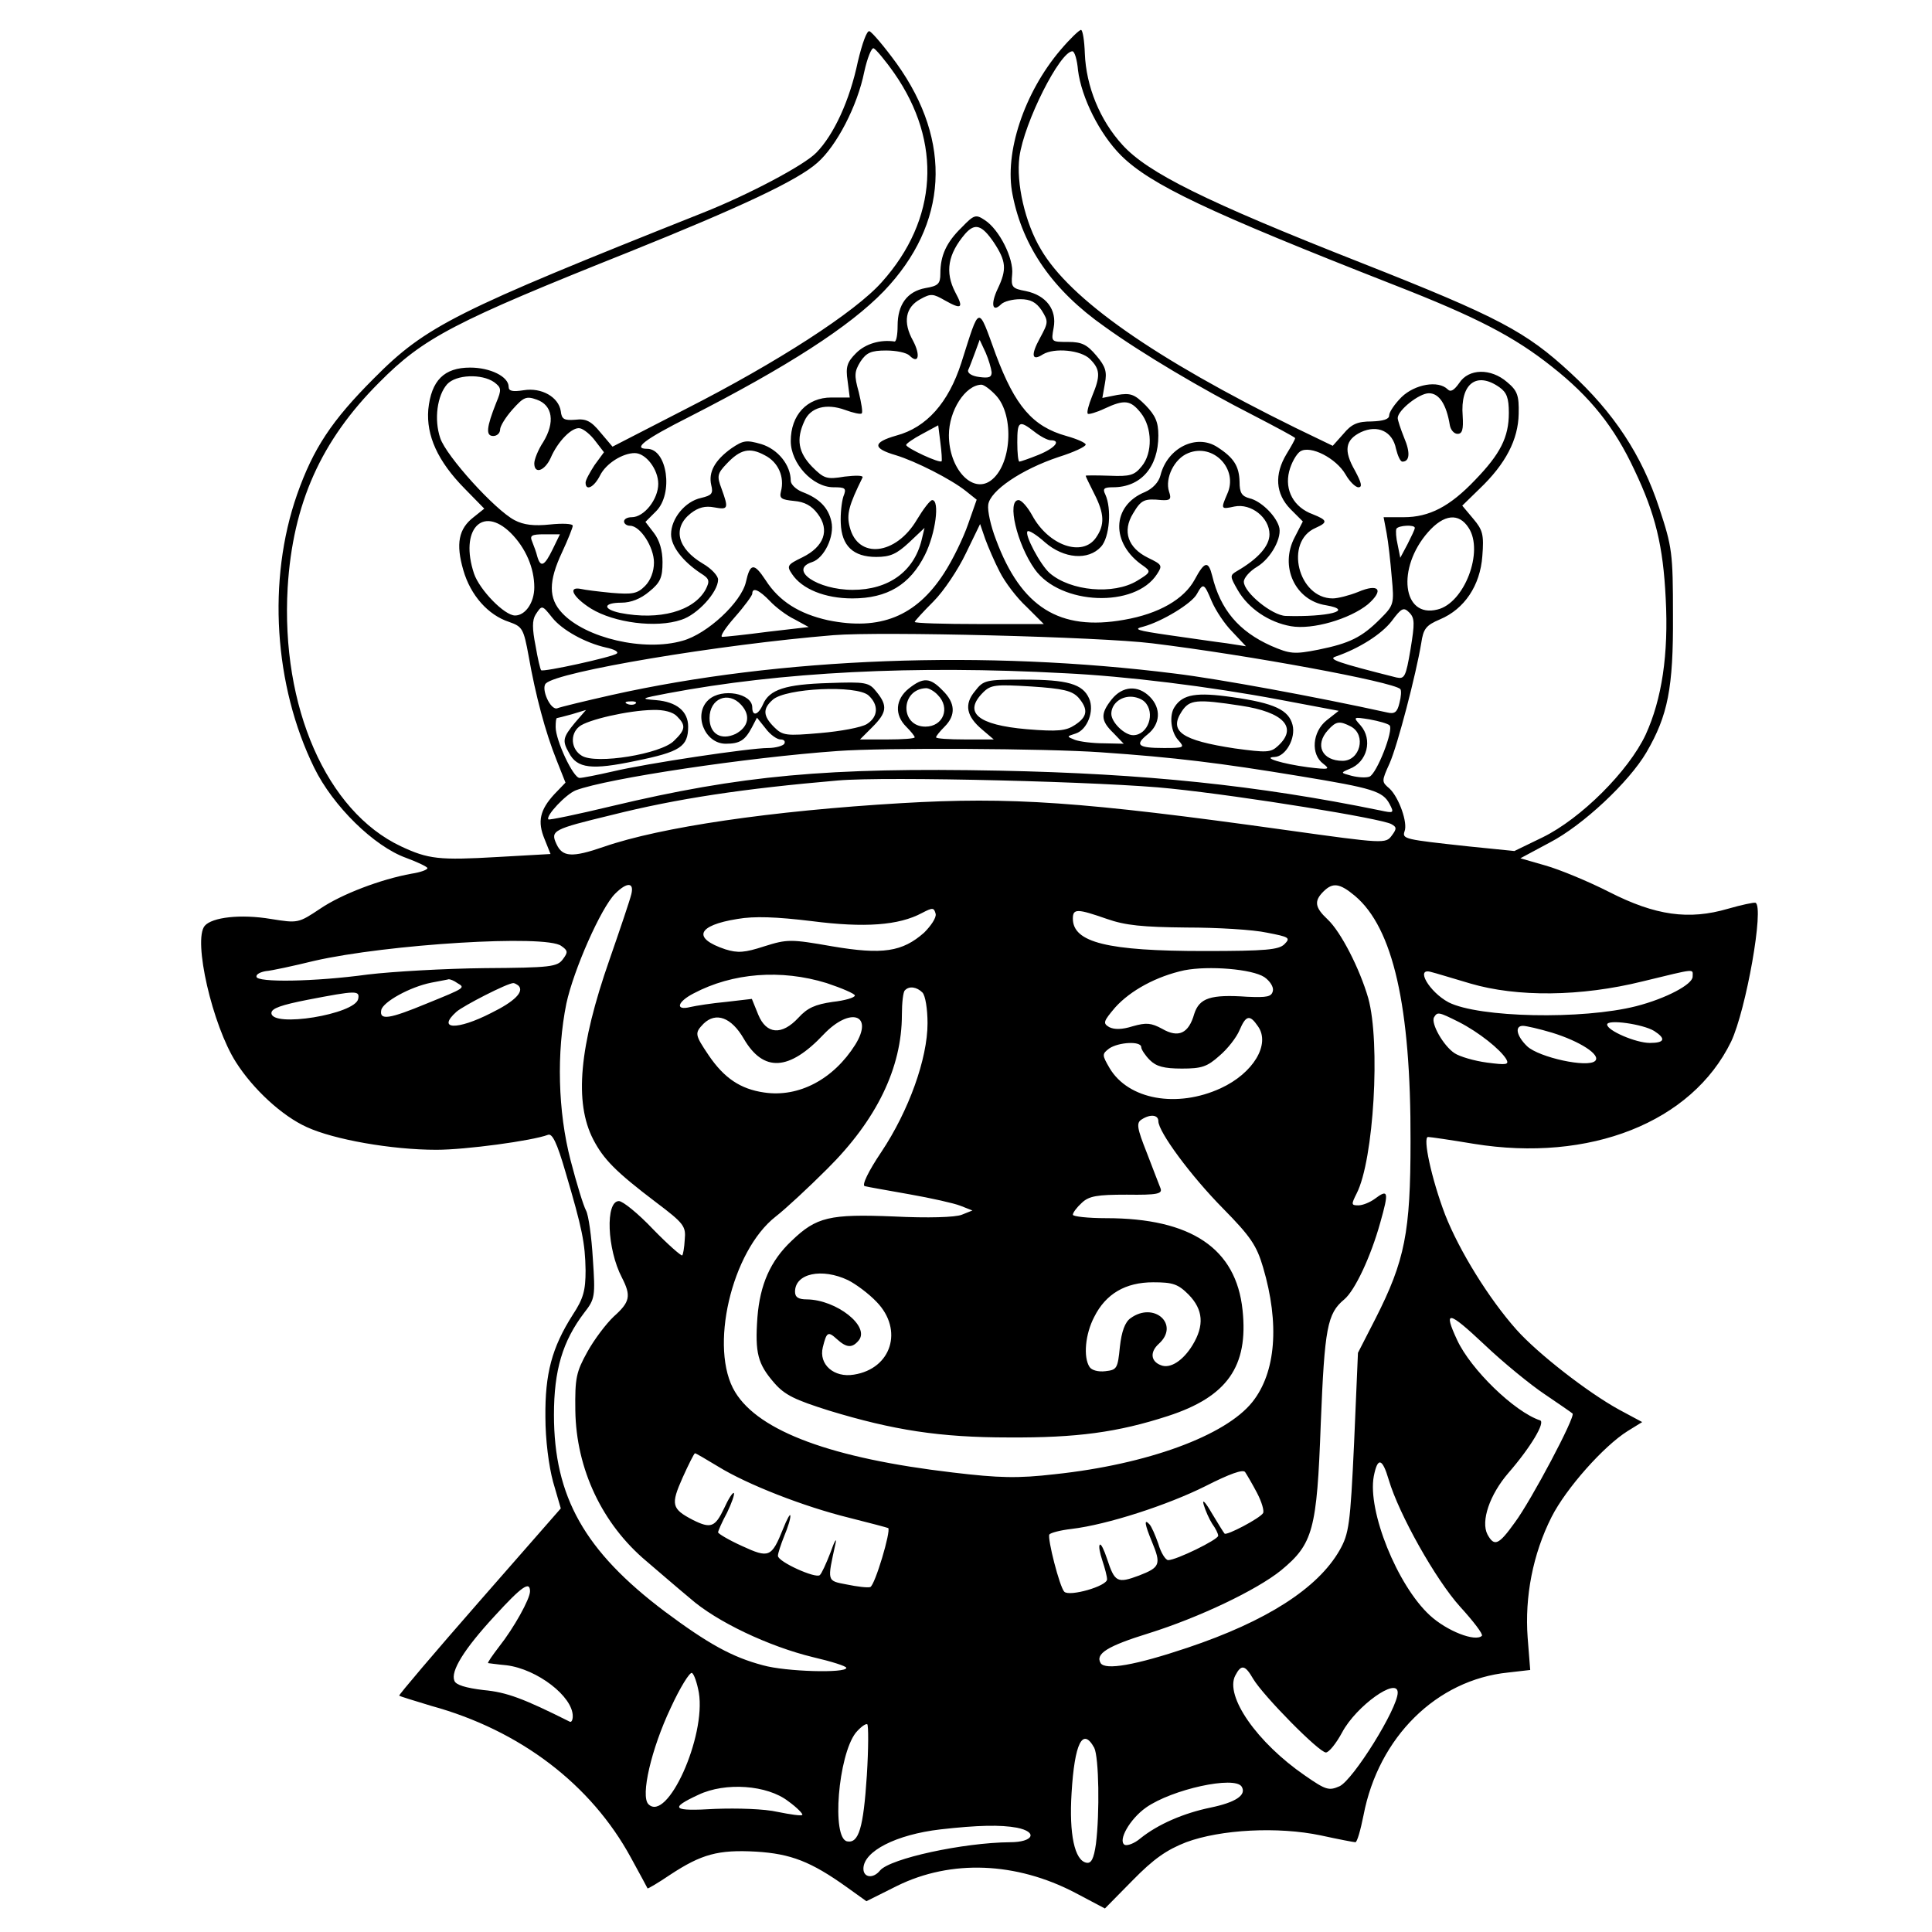 <?xml version="1.0" standalone="no"?>
<!DOCTYPE svg PUBLIC "-//W3C//DTD SVG 20010904//EN"
 "http://www.w3.org/TR/2001/REC-SVG-20010904/DTD/svg10.dtd">
<svg version="1.0" xmlns="http://www.w3.org/2000/svg"
 width="452pt" height="452pt" viewBox="0 0 452 452"
 preserveAspectRatio="xMidYMid meet">
<g transform="translate(0,452) scale(0.1,-0.1)"
fill="#000000" stroke="none">
<path d="M2007 4376 c-19 -91 -56 -171 -97 -213 -29 -30 -160 -99 -266 -141
-578 -230 -647 -264 -769 -387 -99 -99 -142 -164 -180 -272 -70 -200 -54 -447
40 -639 44 -90 140 -184 215 -211 27 -10 50 -21 50 -24 0 -4 -17 -10 -37 -13
-72 -13 -164 -48 -214 -82 -51 -34 -52 -34 -115 -24 -71 12 -138 4 -155 -16
-28 -33 18 -233 73 -319 40 -63 108 -126 166 -152 63 -29 198 -53 303 -53 68
0 224 21 261 35 10 4 21 -18 41 -87 39 -132 46 -166 47 -230 0 -47 -5 -66 -30
-104 -49 -77 -65 -138 -64 -239 0 -54 8 -115 18 -152 l18 -62 -190 -217 c-105
-120 -190 -220 -188 -221 2 -2 36 -12 75 -24 208 -57 374 -184 467 -355 21
-38 38 -70 39 -72 1 -1 25 13 53 32 73 48 112 59 201 54 81 -5 128 -23 212
-83 l46 -33 72 36 c126 62 278 56 416 -16 l70 -37 65 66 c49 50 79 71 125 89
81 30 215 37 315 16 41 -9 78 -16 81 -16 4 0 12 28 19 63 35 183 171 317 338
334 l52 6 -6 76 c-7 95 12 195 56 282 34 67 122 166 178 201 l34 21 -54 29
c-73 40 -190 131 -240 187 -65 73 -134 185 -167 269 -32 84 -53 182 -40 182 5
0 53 -7 107 -16 271 -44 510 50 602 239 35 74 78 316 57 325 -4 1 -33 -5 -64
-14 -92 -27 -170 -16 -278 39 -49 25 -117 53 -149 62 l-59 17 69 37 c77 40
185 141 226 211 50 86 63 150 62 320 0 147 -2 160 -32 251 -41 125 -107 224
-208 317 -104 96 -167 130 -489 257 -366 144 -500 211 -559 276 -53 58 -85
137 -88 214 -1 30 -5 55 -9 55 -4 0 -26 -21 -48 -47 -85 -100 -132 -241 -112
-339 24 -122 94 -223 215 -308 87 -63 231 -148 347 -207 54 -28 99 -52 99 -54
0 -3 -9 -19 -20 -37 -29 -48 -26 -93 9 -129 l29 -29 -19 -37 c-36 -68 1 -148
73 -159 69 -12 4 -28 -94 -25 -32 1 -98 55 -98 80 0 9 14 25 31 35 33 20 60
70 51 95 -9 27 -43 59 -68 65 -19 5 -24 13 -24 39 -1 36 -13 56 -52 81 -49 32
-117 -2 -133 -66 -4 -16 -18 -31 -36 -39 -79 -32 -81 -121 -4 -173 18 -13 18
-15 -15 -35 -55 -33 -155 -24 -204 18 -22 19 -60 91 -52 98 3 3 21 -8 41 -26
44 -38 101 -43 131 -10 20 22 25 89 10 122 -7 14 -3 17 18 17 65 0 106 47 106
121 0 32 -7 47 -30 71 -26 26 -35 29 -66 24 l-35 -7 6 34 c5 27 2 39 -20 65
-22 26 -34 32 -66 32 -40 0 -40 0 -34 33 8 42 -17 76 -65 86 -32 6 -35 9 -32
39 4 37 -30 105 -64 127 -21 14 -25 13 -54 -17 -36 -35 -50 -66 -50 -108 0
-24 -5 -29 -35 -34 -43 -8 -65 -39 -65 -88 0 -21 -3 -37 -7 -37 -33 5 -68 -5
-90 -27 -21 -21 -25 -32 -20 -65 l5 -39 -43 0 c-57 0 -95 -41 -95 -102 0 -52
51 -108 100 -108 28 0 31 -2 23 -22 -4 -13 -7 -40 -6 -62 2 -53 29 -79 83 -79
33 0 48 7 77 34 l36 34 -7 -29 c-18 -73 -77 -116 -161 -116 -83 0 -151 47 -95
65 28 9 53 60 45 95 -7 32 -28 54 -68 69 -15 6 -27 18 -27 26 0 37 -30 74 -69
86 -35 10 -42 9 -70 -10 -39 -28 -54 -56 -47 -86 5 -20 1 -24 -24 -30 -37 -8
-70 -48 -70 -85 0 -28 27 -63 69 -91 21 -13 22 -18 12 -38 -28 -51 -108 -73
-200 -55 -42 9 -40 24 3 24 22 0 45 9 65 26 26 21 31 33 31 69 0 27 -7 51 -20
68 l-20 26 25 25 c41 41 26 146 -21 146 -35 0 -6 22 99 75 229 117 375 211
455 294 150 157 161 349 30 532 -29 40 -58 74 -64 76 -6 2 -17 -29 -27 -71z
m85 -27 c113 -162 102 -343 -29 -489 -62 -70 -245 -188 -457 -296 l-173 -89
-28 33 c-22 27 -34 33 -59 30 -26 -2 -32 1 -34 20 -5 33 -45 56 -87 49 -26 -4
-35 -2 -35 8 0 24 -43 45 -90 45 -61 0 -91 -30 -98 -98 -5 -61 22 -121 85
-185 l46 -47 -25 -20 c-35 -27 -42 -62 -24 -124 17 -59 58 -105 107 -121 31
-11 34 -15 46 -81 16 -91 39 -177 65 -242 l21 -53 -26 -27 c-34 -37 -40 -64
-23 -105 l14 -35 -124 -7 c-137 -8 -162 -5 -226 25 -174 82 -281 326 -265 605
12 197 78 344 214 480 104 105 175 142 586 306 261 105 393 167 439 208 45 39
94 133 110 213 7 32 17 57 22 55 5 -2 27 -28 48 -58z m430 7 c8 -64 50 -149
101 -200 69 -68 201 -131 637 -302 195 -76 283 -122 371 -192 89 -70 146 -141
193 -242 49 -103 67 -177 73 -300 7 -131 -9 -236 -47 -319 -40 -85 -151 -196
-241 -240 l-66 -32 -109 11 c-147 16 -154 17 -148 35 8 20 -13 79 -35 100 -19
16 -19 17 0 59 19 43 62 209 74 281 5 34 11 42 44 56 57 24 94 79 99 148 4 50
1 61 -21 87 l-26 31 40 39 c62 59 91 116 92 176 1 43 -3 54 -27 74 -38 33 -90
32 -112 -2 -12 -17 -20 -22 -27 -15 -22 22 -77 12 -108 -18 -16 -16 -29 -35
-29 -43 0 -9 -14 -13 -41 -14 -33 0 -47 -6 -66 -29 l-25 -28 -87 42 c-331 163
-528 301 -596 418 -37 62 -58 155 -50 216 11 81 95 247 124 247 5 0 11 -20 13
-44z m-197 -403 c29 -44 31 -63 9 -109 -17 -36 -12 -56 8 -36 7 7 27 12 45 12
24 0 37 -7 50 -26 16 -26 16 -28 -4 -65 -22 -40 -19 -55 7 -38 27 16 89 10
110 -11 24 -24 25 -39 5 -87 -8 -20 -13 -38 -10 -41 2 -2 20 3 39 12 47 22 61
20 85 -10 27 -34 28 -94 2 -125 -17 -21 -27 -24 -75 -22 -31 1 -56 1 -56 0 0
-2 9 -20 20 -42 24 -47 25 -73 4 -103 -32 -46 -111 -18 -149 52 -11 20 -25 36
-32 36 -28 0 -4 -103 38 -162 60 -84 235 -91 286 -11 13 20 12 22 -21 38 -47
23 -61 62 -35 104 19 32 26 35 67 31 20 -1 23 2 17 20 -10 31 12 77 45 90 59
24 118 -38 91 -96 -15 -35 -15 -36 17 -29 39 8 82 -26 82 -65 0 -27 -26 -57
-76 -86 -17 -10 -17 -12 2 -45 25 -43 73 -75 124 -84 51 -9 138 17 180 51 39
34 26 50 -23 29 -20 -8 -47 -15 -59 -15 -81 0 -114 133 -40 165 29 13 28 18
-7 32 -44 16 -66 56 -55 100 5 20 17 41 26 47 24 15 84 -16 106 -54 9 -16 23
-30 30 -30 10 0 7 11 -8 39 -27 47 -23 72 14 90 39 18 74 2 82 -39 4 -16 10
-30 15 -30 17 0 19 21 4 56 -8 20 -15 41 -15 46 0 18 50 58 73 58 24 0 41 -26
49 -75 2 -11 10 -20 18 -20 11 0 14 10 12 42 -6 75 32 105 86 67 17 -12 22
-25 22 -60 0 -57 -20 -96 -79 -157 -59 -62 -107 -87 -167 -87 l-47 0 7 -37 c4
-21 9 -67 12 -103 6 -63 5 -66 -27 -98 -43 -43 -71 -57 -145 -72 -56 -11 -66
-10 -110 9 -76 34 -119 85 -138 164 -9 36 -18 34 -41 -9 -25 -46 -84 -80 -165
-94 -151 -27 -241 29 -300 188 -12 31 -20 67 -18 81 4 33 78 83 165 112 35 11
63 24 63 29 0 4 -20 13 -45 20 -79 22 -120 70 -165 190 -43 118 -37 119 -81
-19 -30 -93 -81 -151 -152 -170 -56 -16 -56 -30 -1 -46 46 -14 129 -56 164
-84 l25 -20 -20 -57 c-11 -32 -36 -84 -57 -116 -65 -100 -149 -134 -271 -109
-67 15 -114 44 -146 94 -27 41 -36 40 -46 -5 -11 -47 -90 -121 -148 -137 -90
-26 -227 6 -282 65 -32 34 -32 74 0 142 14 30 25 58 25 62 0 5 -24 6 -53 3
-38 -4 -62 -1 -83 10 -46 24 -160 150 -174 192 -15 44 -7 100 16 126 21 23 81
25 110 5 17 -13 18 -17 5 -48 -23 -58 -25 -78 -7 -78 9 0 16 7 16 15 0 8 13
29 29 47 26 29 32 32 57 23 37 -13 43 -53 15 -99 -12 -18 -21 -41 -21 -50 0
-26 24 -18 38 12 17 40 51 74 69 70 9 -2 25 -15 36 -30 l20 -26 -22 -30 c-11
-17 -21 -35 -21 -41 0 -21 20 -11 34 17 14 28 53 52 81 52 26 0 55 -38 55 -72
0 -36 -33 -78 -62 -78 -10 0 -18 -4 -18 -10 0 -5 6 -10 14 -10 24 0 56 -50 56
-86 0 -21 -8 -42 -21 -55 -18 -18 -29 -20 -78 -16 -31 3 -63 7 -71 9 -33 7
-20 -19 23 -46 54 -33 152 -46 211 -26 38 12 86 65 86 94 0 9 -16 26 -35 37
-61 36 -72 84 -29 118 18 14 34 18 55 14 33 -6 34 -3 17 44 -11 29 -10 35 12
58 32 34 54 39 89 20 32 -16 47 -51 38 -85 -4 -16 1 -19 31 -22 24 -2 41 -11
55 -30 29 -38 15 -77 -36 -102 -35 -17 -37 -20 -24 -39 23 -35 77 -57 141 -57
82 0 135 32 170 102 25 50 35 128 17 128 -5 0 -21 -21 -36 -46 -49 -83 -138
-93 -157 -17 -8 30 -2 51 30 116 2 5 -16 5 -42 2 -42 -7 -48 -5 -76 23 -32 33
-38 64 -18 107 14 32 51 42 95 26 19 -7 37 -11 39 -8 3 2 -1 25 -7 50 -11 39
-10 48 4 71 14 21 25 26 60 26 24 0 48 -5 55 -12 21 -21 26 1 8 35 -24 43 -18
78 17 97 25 14 30 13 58 -3 39 -22 44 -18 24 19 -25 48 -17 90 23 137 23 26
39 21 67 -20z m-5 -304 c0 -12 -7 -14 -29 -11 -17 2 -28 9 -26 16 3 6 10 25
16 41 l11 30 14 -30 c7 -16 13 -37 14 -46z m10 -54 c44 -47 37 -165 -13 -200
-43 -30 -97 29 -97 107 0 57 38 117 76 118 6 0 21 -11 34 -25z m-127 -154 c-4
-6 -83 31 -83 38 0 3 17 15 38 26 l37 20 5 -40 c3 -22 4 -42 3 -44z m217 69
c14 -11 31 -20 38 -20 25 0 11 -18 -28 -34 -22 -9 -43 -16 -45 -16 -3 0 -5 20
-5 45 0 50 4 53 40 25z m1016 -225 c36 -55 -10 -176 -73 -191 -82 -21 -96 97
-22 181 37 42 72 46 95 10z m-2241 -12 c35 -35 55 -82 55 -127 0 -36 -21 -66
-45 -66 -25 0 -83 60 -96 98 -34 102 19 161 86 95z m1144 -91 c12 -24 40 -61
63 -82 l40 -40 -151 0 c-83 0 -151 2 -151 5 0 2 20 24 44 48 24 24 58 75 76
113 l33 68 12 -35 c7 -19 22 -54 34 -77z m971 103 c0 -4 -8 -20 -17 -38 l-17
-32 -6 30 c-4 17 -5 33 -3 38 5 8 43 10 43 2z m-2017 -50 c-19 -39 -28 -44
-36 -17 -2 9 -8 25 -12 35 -6 14 -2 17 29 17 l36 0 -17 -35z m1542 -122 c9
-21 30 -53 48 -71 l32 -34 -45 7 c-25 3 -85 12 -135 19 -76 11 -85 14 -60 20
44 12 113 54 125 76 15 27 17 26 35 -17z m-1034 1 c13 -14 39 -34 58 -43 l33
-18 -95 -11 c-53 -7 -101 -12 -107 -12 -7 0 7 21 29 46 23 26 41 51 41 55 0
16 16 9 41 -17z m-509 -39 c23 -29 77 -59 126 -70 19 -4 30 -10 25 -14 -9 -8
-173 -44 -177 -39 -2 2 -8 27 -13 57 -8 40 -8 60 0 73 15 23 15 23 39 -7z
m2008 -74 c-11 -65 -14 -70 -33 -66 -139 35 -161 43 -142 49 55 19 107 52 131
83 23 31 28 33 41 20 13 -13 13 -25 3 -86z m-605 14 c229 -28 563 -90 581
-107 3 -3 2 -18 -2 -33 -5 -21 -11 -26 -28 -22 -168 37 -397 79 -496 91 -445
56 -925 38 -1319 -50 -62 -14 -120 -28 -127 -31 -16 -6 -39 46 -27 58 28 28
406 91 673 113 111 9 623 -4 745 -19z m-205 -70 c145 -7 339 -31 504 -62 l138
-26 -28 -22 c-34 -27 -38 -80 -8 -102 17 -13 13 -14 -36 -8 -60 8 -109 23 -78
24 26 1 50 44 42 75 -9 35 -42 51 -141 65 -83 12 -116 7 -135 -23 -13 -19 -9
-59 9 -78 15 -17 14 -18 -34 -18 -61 0 -69 7 -38 32 30 24 32 61 5 88 -28 28
-64 25 -89 -6 -27 -34 -26 -50 4 -79 l24 -25 -47 1 c-26 0 -56 4 -67 8 -20 8
-20 8 2 15 27 9 44 53 31 82 -15 34 -51 44 -153 44 -89 0 -94 -1 -114 -27 -26
-31 -20 -59 17 -90 l27 -23 -67 0 c-38 0 -68 2 -68 5 0 3 9 14 20 25 27 27 25
56 -5 85 -29 30 -45 31 -79 4 -31 -25 -34 -61 -6 -89 11 -11 20 -22 20 -25 0
-3 -29 -5 -64 -5 l-64 0 29 29 c34 34 36 50 10 82 -18 23 -25 24 -112 21 -101
-3 -139 -15 -154 -50 -11 -25 -25 -29 -25 -7 0 33 -71 46 -102 18 -37 -33 -10
-103 40 -103 33 0 45 8 61 38 l12 23 20 -25 c11 -15 27 -26 35 -26 8 0 12 -4
9 -10 -3 -5 -21 -10 -38 -10 -43 0 -284 -36 -364 -55 -35 -8 -70 -15 -77 -15
-15 0 -56 88 -56 119 0 12 1 21 3 21 1 0 17 4 35 9 l33 10 -26 -30 c-28 -34
-30 -42 -14 -70 19 -37 53 -41 157 -19 103 21 122 33 122 80 0 36 -27 58 -75
62 -38 3 -36 4 27 16 265 50 576 66 928 47z m33 -57 c24 -28 21 -45 -8 -64
-21 -14 -40 -16 -113 -10 -115 10 -149 39 -102 86 18 18 29 19 112 14 76 -5
96 -10 111 -26z m-491 5 c24 -22 23 -50 -4 -67 -13 -8 -62 -17 -109 -21 -80
-7 -88 -6 -108 14 -26 26 -27 43 -3 64 30 27 196 35 224 10z m162 1 c30 -30
13 -74 -29 -74 -60 0 -59 88 2 90 6 0 19 -7 27 -16z m-460 -23 c23 -25 17 -52
-13 -68 -34 -16 -61 0 -61 37 0 46 44 64 74 31z m944 7 c26 -26 8 -78 -27 -78
-20 0 -51 30 -51 50 0 22 20 40 45 40 12 0 26 -5 33 -12z m-1191 -4 c-3 -3
-12 -4 -19 -1 -8 3 -5 6 6 6 11 1 17 -2 13 -5z m1416 -5 c100 -15 134 -51 87
-94 -17 -16 -27 -16 -101 -6 -125 19 -155 40 -124 87 18 27 34 29 138 13z
m-1319 -25 c21 -21 20 -31 -7 -57 -30 -31 -183 -56 -216 -35 -25 15 -28 50 -6
68 19 16 115 38 172 39 26 1 48 -5 57 -15z m1667 -21 c10 -11 -30 -113 -47
-120 -8 -3 -26 -2 -42 2 -26 7 -26 7 -5 16 42 16 55 69 26 102 -18 20 -17 20
21 14 22 -4 43 -10 47 -14z m-90 -3 c36 -20 21 -80 -20 -80 -48 0 -66 37 -34
72 19 21 27 22 54 8z m-586 -60 c174 -12 279 -25 467 -56 170 -28 193 -35 209
-65 11 -21 10 -22 -22 -15 -288 59 -551 86 -890 93 -403 8 -606 -11 -908 -83
-79 -19 -146 -33 -148 -31 -7 8 41 59 64 68 74 28 402 77 613 92 108 8 487 6
615 -3z m165 -85 c173 -18 492 -70 515 -83 13 -7 13 -11 1 -27 -14 -19 -18
-19 -247 13 -479 67 -645 78 -900 63 -305 -18 -563 -56 -696 -102 -75 -26 -97
-24 -111 6 -15 32 -8 35 128 68 155 39 310 62 530 81 112 10 634 -3 780 -19z
m-1263 -247 c-3 -13 -26 -81 -51 -153 -71 -203 -83 -334 -38 -421 24 -46 52
-75 147 -147 65 -49 70 -56 67 -87 -1 -19 -4 -36 -6 -37 -2 -2 -33 25 -68 61
-35 37 -71 66 -80 66 -32 0 -28 -112 7 -179 22 -43 19 -57 -19 -91 -18 -17
-46 -54 -62 -83 -26 -47 -29 -61 -28 -137 2 -137 63 -266 167 -353 27 -23 72
-62 101 -86 62 -55 185 -113 288 -138 43 -10 78 -21 78 -25 0 -13 -142 -9
-195 6 -72 19 -128 50 -230 126 -187 141 -259 268 -259 460 0 104 20 172 71
239 25 32 26 38 20 126 -3 51 -10 102 -16 113 -6 11 -22 63 -36 117 -30 115
-33 253 -10 367 17 79 81 224 114 257 28 28 45 27 38 -1z m1693 -4 c89 -75
131 -258 130 -574 0 -213 -13 -279 -82 -415 l-41 -80 -9 -210 c-9 -193 -12
-213 -34 -252 -51 -89 -171 -166 -356 -228 -122 -41 -192 -53 -203 -36 -13 22
16 40 113 70 118 37 252 101 309 147 75 62 84 94 93 344 9 223 15 257 55 290
25 21 62 100 84 179 21 74 19 80 -13 56 -11 -8 -28 -15 -38 -15 -17 0 -17 2
-4 28 40 78 56 353 27 457 -20 69 -64 155 -95 184 -30 28 -32 43 -10 65 22 22
38 20 74 -10z m-1008 -86 c-51 -45 -97 -52 -215 -32 -97 17 -105 17 -159 0
-46 -15 -62 -16 -91 -7 -78 26 -66 56 28 71 40 7 91 5 174 -5 124 -16 204 -10
258 19 25 13 28 13 32 -2 2 -9 -11 -28 -27 -44z m428 32 c43 -15 83 -19 186
-20 72 0 156 -5 188 -12 52 -10 56 -12 41 -27 -13 -13 -43 -16 -188 -16 -226
0 -307 20 -307 76 0 24 11 23 80 -1z m-1277 -63 c16 -11 16 -15 4 -31 -13 -18
-29 -20 -183 -21 -93 -1 -216 -8 -274 -15 -124 -17 -260 -19 -260 -5 -1 6 10
11 22 13 13 1 64 12 113 24 171 39 542 62 578 35z m1645 -73 c13 -9 22 -23 20
-32 -3 -14 -13 -16 -60 -14 -86 6 -112 -3 -124 -40 -13 -46 -37 -57 -75 -35
-26 14 -37 15 -69 6 -25 -8 -43 -8 -55 -2 -15 9 -14 13 14 46 36 40 97 73 162
87 57 11 158 3 187 -16z m482 -15 c109 -32 258 -31 403 5 128 31 117 30 117
11 0 -18 -62 -51 -132 -69 -126 -32 -368 -27 -439 9 -45 24 -79 82 -41 71 9
-2 51 -15 92 -27z m-1506 1 c36 -12 66 -25 66 -29 0 -5 -24 -12 -52 -15 -41
-6 -59 -14 -80 -37 -39 -42 -75 -39 -94 7 l-15 37 -60 -7 c-33 -3 -71 -9 -84
-12 -36 -9 -31 12 8 32 91 48 204 57 311 24z m-864 0 c19 -11 19 -11 -72 -48
-87 -36 -111 -40 -106 -15 4 19 67 54 117 64 20 4 38 7 41 8 3 0 12 -3 20 -9z
m143 -6 c14 -14 -9 -37 -64 -64 -80 -41 -128 -39 -81 3 16 14 119 67 133 67 3
0 8 -3 12 -6z m945 -16 c7 -7 12 -39 12 -72 0 -83 -44 -205 -108 -301 -31 -46
-46 -78 -39 -80 7 -2 54 -10 104 -19 51 -9 105 -21 120 -27 l28 -11 -25 -10
c-15 -6 -79 -8 -159 -4 -150 6 -181 -1 -239 -57 -50 -47 -74 -103 -80 -179 -6
-84 1 -109 39 -153 25 -29 49 -40 128 -65 151 -46 260 -63 421 -63 159 -1 255
12 372 50 139 45 189 116 175 248 -15 144 -120 215 -319 215 -43 0 -78 4 -78
8 0 5 9 17 21 28 17 16 36 19 105 19 72 -1 84 2 79 15 -3 8 -18 46 -32 83 -23
58 -25 70 -12 78 20 13 39 11 39 -4 0 -25 76 -128 151 -204 65 -66 79 -87 94
-138 39 -132 30 -246 -25 -315 -63 -79 -246 -146 -462 -169 -87 -10 -130 -9
-239 4 -282 33 -453 96 -509 188 -62 101 -9 330 95 411 22 17 76 67 120 111
116 115 175 237 175 361 0 28 3 54 7 57 10 11 28 8 41 -5z m-1320 -15 c-7 -36
-203 -68 -203 -33 0 11 24 19 85 31 114 22 122 22 118 2z m2575 -54 c47 -24
97 -64 111 -87 7 -13 1 -14 -45 -8 -30 4 -64 14 -76 22 -26 17 -56 70 -48 84
8 13 10 13 58 -11z m-1673 -39 c46 -79 106 -76 187 10 62 65 118 47 74 -24
-51 -81 -132 -124 -213 -112 -56 8 -94 34 -130 87 -33 49 -33 52 -12 74 29 28
65 15 94 -35z m1203 29 c30 -42 -11 -110 -87 -145 -102 -47 -216 -27 -260 47
-18 31 -18 33 -1 46 22 15 75 18 75 3 0 -5 9 -19 20 -30 15 -15 33 -20 75 -20
46 0 59 4 88 30 19 16 40 43 47 60 15 35 24 37 43 9z m927 -11 c28 -18 25 -28
-10 -28 -33 0 -100 29 -100 43 0 13 84 1 110 -15z m-239 -4 c65 -20 115 -52
101 -66 -17 -17 -131 8 -159 34 -25 24 -30 48 -10 48 7 0 38 -7 68 -16z
m-1647 -579 c18 -9 48 -31 67 -51 63 -65 35 -156 -53 -170 -47 -8 -83 24 -73
64 9 36 12 38 33 19 23 -21 36 -21 51 -3 27 33 -52 95 -121 96 -20 0 -28 5
-28 18 0 43 63 56 124 27z m797 -34 c34 -35 37 -72 9 -118 -22 -36 -52 -56
-74 -47 -24 9 -26 31 -5 50 50 45 -11 100 -66 60 -13 -9 -21 -31 -25 -67 -5
-51 -7 -54 -34 -57 -16 -2 -32 2 -37 10 -15 23 -10 77 11 117 27 54 73 81 138
81 46 0 58 -4 83 -29z m833 -233 c34 -23 63 -43 65 -45 8 -6 -97 -204 -135
-255 -38 -53 -48 -57 -64 -28 -16 31 5 93 49 144 53 61 87 119 74 123 -60 20
-162 119 -194 188 -33 71 -21 69 63 -10 44 -42 109 -95 142 -117z m-1934 -169
c68 -42 201 -94 307 -120 48 -12 89 -23 91 -24 7 -6 -31 -134 -42 -138 -6 -2
-31 1 -55 6 -47 9 -46 6 -26 97 3 14 -3 4 -12 -22 -10 -26 -21 -50 -25 -53 -9
-9 -98 31 -98 45 0 6 7 27 15 47 8 19 15 41 14 47 0 6 -8 -8 -17 -31 -27 -67
-33 -69 -96 -40 -31 14 -56 29 -56 32 0 3 9 24 21 46 11 23 18 43 16 46 -3 2
-13 -14 -23 -36 -21 -44 -31 -48 -73 -27 -50 26 -52 36 -24 99 14 31 27 57 29
57 2 0 26 -14 54 -31z m1569 -31 c24 -81 110 -234 167 -297 31 -34 54 -64 51
-68 -15 -15 -82 11 -122 48 -76 70 -146 244 -131 325 9 46 20 43 35 -8z m-308
-31 c11 -21 17 -42 14 -47 -7 -12 -85 -53 -90 -48 -2 2 -15 23 -30 48 -15 26
-23 34 -19 20 4 -14 13 -34 20 -45 8 -11 14 -23 14 -28 0 -9 -98 -57 -117 -57
-6 0 -17 17 -23 38 -7 20 -16 41 -21 46 -13 14 -11 0 6 -41 22 -53 19 -60 -30
-79 -51 -19 -57 -16 -75 39 -7 21 -14 36 -17 33 -3 -3 0 -19 6 -37 6 -18 11
-37 11 -44 0 -16 -88 -41 -100 -29 -11 11 -40 125 -35 134 3 4 26 10 52 13 84
10 225 56 313 100 57 29 88 40 93 33 4 -6 17 -28 28 -49z m-1701 -230 c0 -18
-38 -86 -72 -129 -16 -21 -28 -38 -26 -39 1 0 21 -3 43 -5 72 -9 155 -73 155
-119 0 -9 -3 -15 -7 -13 -108 54 -147 69 -202 74 -41 5 -65 12 -68 22 -9 22
22 73 94 151 64 70 83 83 83 58z m1692 -205 c24 -40 154 -172 170 -172 7 0 24
21 38 47 33 62 130 131 130 93 0 -37 -104 -204 -136 -219 -25 -11 -32 -9 -81
25 -112 77 -188 186 -163 234 14 27 23 25 42 -8z m-1297 -32 c17 -103 -74
-305 -118 -261 -19 19 7 130 52 225 22 48 45 85 50 82 5 -3 12 -24 16 -46z
m393 -194 c-8 -123 -19 -159 -46 -154 -37 7 -21 201 20 254 11 13 23 22 27 20
3 -2 3 -57 -1 -120z m532 65 c11 -22 13 -153 4 -225 -5 -35 -11 -46 -22 -44
-28 5 -41 67 -35 163 7 117 26 155 53 106z m345 -91 c12 -20 -15 -37 -73 -49
-63 -13 -123 -39 -164 -72 -14 -12 -31 -18 -37 -15 -16 10 12 60 50 87 61 43
208 75 224 49z m-1061 -34 c21 -15 35 -30 33 -32 -2 -3 -28 1 -58 7 -30 7 -94
9 -146 7 -100 -6 -108 1 -39 33 63 30 161 23 210 -15z m535 -62 c50 -10 39
-34 -16 -34 -110 -1 -280 -38 -304 -66 -16 -20 -39 -17 -39 4 0 41 77 80 180
92 88 10 141 11 179 4z"/>
</g>
</svg>
